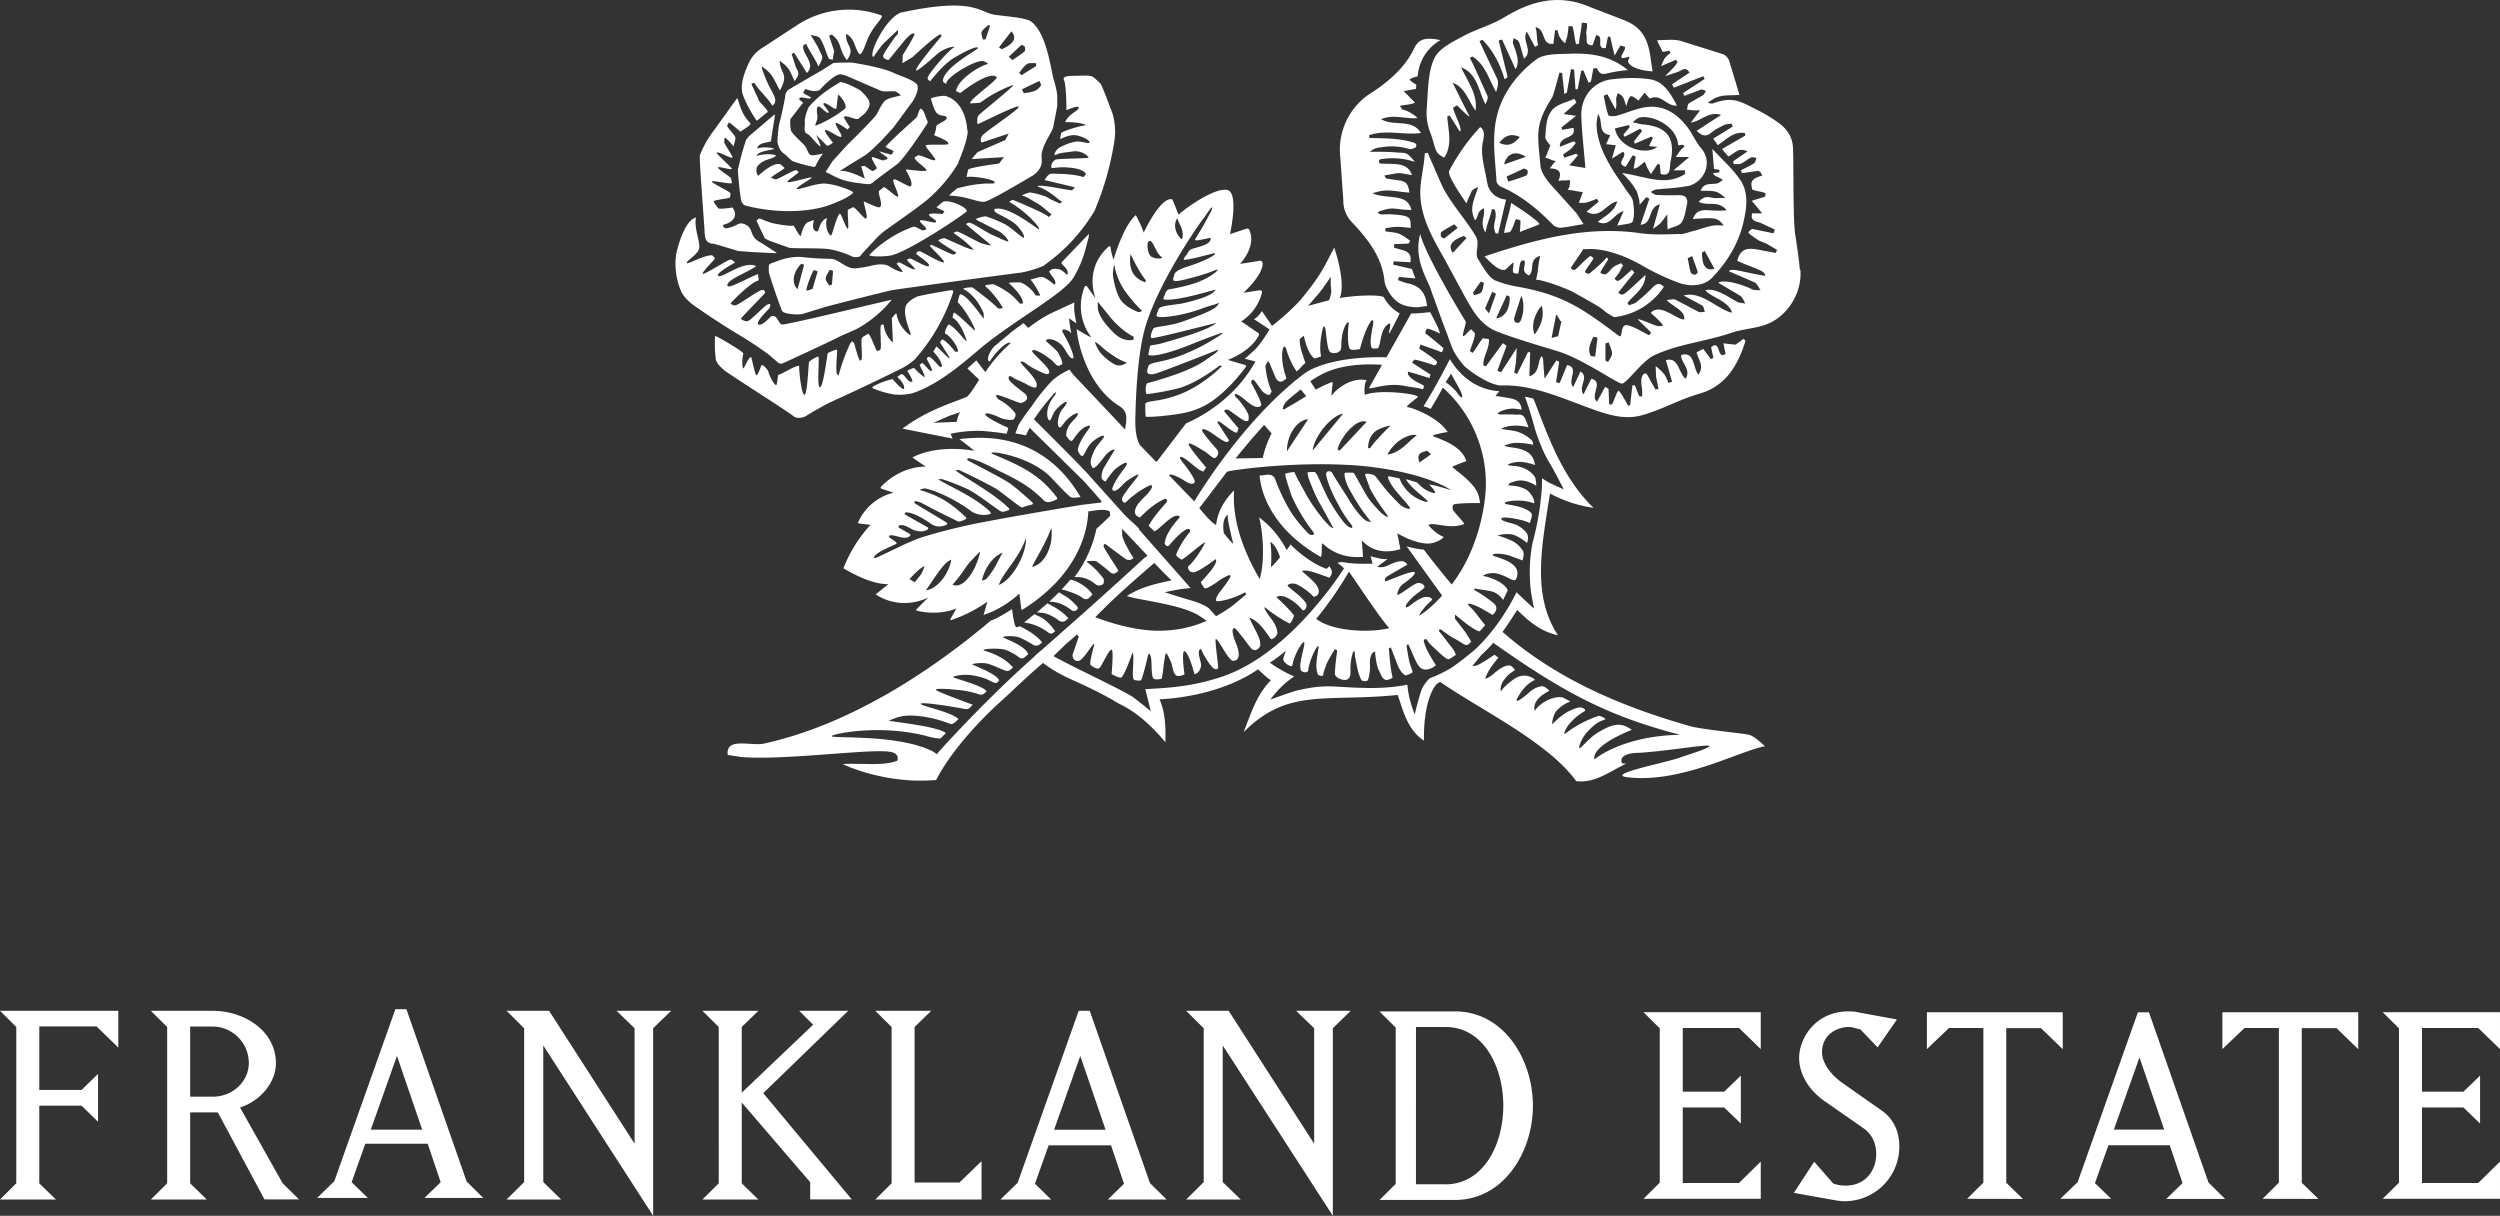 <svg xmlns="http://www.w3.org/2000/svg" xmlns:xlink="http://www.w3.org/1999/xlink" viewBox="0 0 219.55 106.77" xmlns:v="https://vecta.io/nano"><rect x="0" y="0" width="219.55" height="106.77" fill="#333333" stroke="none"/><g fill="#fff"><path d="M0 105.34l1.43-1.42V90.19L0 88.77h10.39V92l-1.91-1.86H3.45v5.58h3.71l1.45-1.41v4.2L7.16 97.1H3.45v6.82l1.46 1.42zm23.23 0l-4.1-7.65H16.7v6.23l1.46 1.42h-4.91l1.43-1.42V90.19l-1.43-1.42h5.43c2.73 0 5.55 1.72 5.55 4.61 0 1.66-1.35 3.31-3.15 3.88l3.74 6.65 1.44 1.42h-3.04zm-4.54-9.03c1.74 0 3.16-1.33 3.16-2.95a3.2 3.2 0 0 0-3.16-3.21H16.7v6.16h1.99zm18.59 8.89l1.42-1.38-1.14-3.38h-5.48l-1.2 3.38 1.42 1.38h-4.45l1.51-1.47 5.36-15.1h.97l5.29 15.13 1.46 1.44h-5.16zm-.2-5.99l-2.22-6.48-2.3 6.48h4.52zm10.63-7.4v12l1.57 1.53h-4.79l1.54-1.53V90.3l-1.54-1.53h3.73l7.51 11.67V90.3l-1.58-1.53h4.79l-1.58 1.53v16.47zm23.44 13.53v-1.52l-6.01-7v7.1l1.46 1.42h-4.91l1.43-1.42V90.19l-1.43-1.42h4.91l-1.46 1.42v5.77l6.27-5.97-1.22-1.22h4.3L67.03 96l7.77 9.33h-3.65zm5.72 0l1.43-1.42V90.19l-1.43-1.42h4.91l-1.46 1.42v13.66h3.94l1.94-1.88v3.37zm20.42 0l1.42-1.38-1.14-3.38h-5.48l-1.2 3.38 1.42 1.38h-4.45l1.51-1.47 5.36-15.1h.97l5.29 15.13 1.46 1.44h-5.16zm-.2-6.13l-2.22-6.48-2.3 6.48h4.52zm10.29-7.4v12l1.58 1.53h-4.79l1.54-1.53V90.3l-1.54-1.53h3.73l7.51 11.67V90.3l-1.58-1.53h4.79l-1.57 1.53v16.47zm13.76 13.58l1.43-1.42V90.24l-1.43-1.42h6.64c4.28 0 6.84 4.21 6.84 8.28s-2.56 8.28-6.84 8.28h-6.64zm5.79-1.38c3.34 0 5.09-3.47 5.09-6.91s-1.75-6.91-5.08-6.91h-2.59V104h2.59z"/><use xlink:href="#B"/><path d="M162.08 105.5c-.46 0-.99-.11-1.01-.11l-3.53-.63 1.78-2.74 1.67 1.91a3 3 0 0 0 1.09.19c1.84 0 2.69-1.44 2.69-2.77 0-.69-.2-1.65-1.15-2.29l-3.43-2.39c-1.39-.99-2.19-2.37-2.19-3.78 0-1.64 1.38-4.07 4.34-4.07.44 0 .59.03.81.08l3.44.63-1.7 2.45-1.52-1.59c-.11-.01-.22-.04-.36-.08-.19-.05-.41-.12-.68-.12-.9 0-2.32.6-2.32 2.22 0 .88.71 1.94 1.8 2.7l3.4 2.39c.59.39 1.59 1.33 1.59 3.18a4.8 4.8 0 0 1-4.73 4.81z"/><use xlink:href="#C"/><path d="M190.25 105.28l1.42-1.38-1.12-3.32h-5.39l-1.18 3.32 1.42 1.38h-4.46l1.52-1.47 5.29-14.91h.97l5.23 14.95 1.46 1.44h-5.16zm-.19-6.08l-2.17-6.34-2.25 6.34h4.42z"/><use xlink:href="#C" x="25.95"/><use xlink:href="#B" x="64.92"/><path d="M127.13 56.55zm-4.55-1.06l-.08-.05c-.11-.08.08.05.08.05zm1.13-34.12l.14-.22c-.2-.14-.71-.55-1.13-.67-.4-.11-.84-.1-1.07-.18l.03-.26c1.05-.17 1.15-.14 2.22-.02-.07-.76.17-1.06-1.35-1.17-.8-.06-.5-.02-1.3-.02-.07-.03-.21-.06-.24-.22 1.47-.53 1.26-.2 2.94-.17-.36-1.53-2.03-.89-3.42-1.46 1.36-.47 1.74-.16 3.24-.07-.09-.81-.36-.94-.73-1.04l-1.23-.18c-.14-.01-.23-.28-.23-.28 1.39-.23.97-.29 2.42-.03-.38-1.11-1.39-.96-2.71-1.01-.04 0-.07-.01-.1-.03h-.01a.2.2 0 0 1 .09-.36 6.2 6.2 0 0 1 2.99.24c-.75-.91-.75-.77-1.6-.83-.88-.07-1.49-.06-2.37-.06.46-.32.53-.34 1.04-.4a5.3 5.3 0 0 1 2.47.17c.14.01.29-.05.44-.11.1-.04.16-.15.14-.25h0c-.01-.08-.07-.15-.14-.18-1.2-.43-2.67-.41-3.97-.44l-.04-.24c1.48-.53 3 .01 4.56-.2-.8-1.3-2.34-.54-3.5-1.21 1.07-.47 2.23.01 3.18-.1-.17-.26-1.02-.74-1.3-.74-.03 0-.21-.32-.22-.32.2-.11.91-.08 1.31-.3L123.27 8l1.08-.19.03-.37s-.63-.39-.58-.46.46-.24.7-.27a4 4 0 0 1 2-3.19c-1.33-.26-1.91-.11-2.32.75-.79 1.65-2.14 2.8-3.6 3.79a5.9 5.9 0 0 0-2.87 5.81l.26 3.72a2.7 2.7 0 0 0 .78 1.95c1.38 1.47 2.62 3.02 2.84 5.16.03.29.17.57.31.83.09.17.6 1.07 1.5 1.31 1.13.31 1.64 0 1.92.05-.11-1.25-.69-1.81-1.74-2.02-.28-.05-.54-.18-.81-.27l.08-.28 1.45.13-.31-.83-1.64-.38.04-.29 1.47.08c.14-.82-.35-.97-.77-1.09l-.66-.19c-.01-.07 0-.21.01-.31l1.23-.05zm21.42-15.12l-.13-.82c-.21-1.8-.65-2.96-2.34-3.65L139.72.65c-2.69-1.19-5.13-.64-7.56.84-1.16.71-2.51 1.06-3.71 1.71-.9.49-2 1.01-2.44 1.84-.64 1.2-.59 3.06-.73 4.72a4.9 4.9 0 0 0 .31 1.84c.56 1.47.3 1.77 1.23 2.24.8-1.12.32-2.59.28-3.61l.21-.09.89 1.41c.32-.15-.61-1.77-.58-2.09l.31-.2c0-.1.95.98 1.12.97l-1.48-2.96c1.12.4 1.4 1.63 2.01 2.44.22-1.43-.74-2.62-1.26-3.8 1.45.58 1.51 2.06 2.13 3.24.11-.24.26-.53.18-.73l-1.22-2.69-.33-.65.22-.12c1.14.69 1.44 1.99 2.09 3.12.13-.4.24-.81.11-1.13l-1.2-2.53-.37-.81.25-.12c.95.95 1.56 2.14 1.95 3.46.1-.03.17-.08.27-.2l-.79-3.19.3-.09 1.18 2.6c.47-.64-.03-1.69-.21-2.23-.05-.14.02-.32.04-.49.15.09.37.15.44.28.16.29.35 1.17.48 1.52.86-.71-.24-1.53.24-2.38l.72 1.34c.19-.08.12-.07.29-.15-.17-.51-.07-1.04-.25-1.58.97.19.47 1.61 1.58 1.46l.14-1.18.21-.01c.07.21.11.45.22.64.12.2.3.35.45.52l.19-.6c.06-.25.09-.65.12-.91h.34c.16.48.17 1.11.33 1.59l.25-.07c.03-.58.22-1.24.24-1.82.09-.02.35.04.44.02.1.35-.1.69-.03 1.05.07.38-.18.92.54.9l.31-.88c.8.05-.11 1.24.84 1.13l.2-1h.2l.16.73.22.93.53-.9c.11.08.37.1.39.15.07.21-.37.73-.32.89s.37.03.62-.03c.04-.01.01-.02.09.04-.01.13-.19.3-.11.44.34.56 1.3.73 2.11.8zm-15.15 4.92a17.7 17.7 0 0 0-2.73 3.87c-.08.46.97 1.98 1.54 2.83.14-.51.25-.52.4-.99.09-.18.24-.31.63-.45-.52 1.45-.74 2-.28 2.92.39-.41.07-.7.78-1.07.1.9-.4 1.25.13 2.13.24-1.06.35-1.11.57-2.05l.24.04c.32.81-.32 1.3.1 2.1h.21l.69-2.97c-.93-.09-1.53-.73-1.66-1.51-.2-1.22-.58-2.32-.4-3.44.14-.61.22-1.16-.21-1.42zm2.73 6.66c-.12.79-.5 1.82-.62 2.64.13-.04.33-.06.46-.08.22-.03.5-1.02.56-1.11.04-.07.35.05.4.07.06.02-.05 1.14-.03 1.04.02-.08 1.69-.62 1.7-.71.01-.19-1.3-1.08-1.51-1.23l-.94-.62zm20.13-2c-.65-.99-1.57-1.78-2.46-2.75l.14 1.76.47.07.01.23-.58.07c.16.21.21.25.39.32s.33.18.5.27c-.17.11-.33.27-.52.31-.5.11-1.14-.12-1.44.64.47.02.92-.02 1.34.09.31.08.57.35.85.53l-.89.03c-.29-.01-.59-.13-.86-.08-.23.05-.44.23-.58.36-.07.06.22.15.31.17.87.15 1.4-.16 2.12.6-.56.1-1.11.04-1.66.01-.75-.04-1.07.16-1.32.77 2.08-.13 2.15-.12 2.72.57-.37 0-.64-.03-.9.01-.68.1-1.15.33-1.82.49-.27.06-.73.25-.99.25-1.21.02-2.43.1-3.62-.07-4.68-.67-9.07.5-13.69 2.04.53.49 1.17 1.27 1.82 1.18l.71-.66c.08.24-.1.67.01.89.03.07.25.12.43.09.16-.55.06-1.27.55-1.13.16.48-.39.91.39 1.3.57-.46-.11-1.4 1-1.72-.22.77-.15 1.28-.38 2.1.52-.05 3 .88 3.43 1.17.52.31 2.2 1.19 2.56 1.55.19.19.85.56.88.56a6 6 0 0 0 4.36-2.66c-.35-.37-.64-.31-.99.06a14.4 14.4 0 0 1-1.43 1.29c-.17.14-.42.18-.63.27l-.15-.19c.55-.75 1.54-1.23 1.59-2.48l-1.22 1.12c-.8.72-.8.71-1.18.44l1.42-1.77-.22-.24c-.28.22-.82.76-1.12.94-.19.11-.34-.08-.39-.14.09-.19.24-.3.35-.48.13-.2.23-.48.39-.67l-.17-.23c-.18.08-.37.16-.54.25-.3.15-.52.57-.81.72-.05.05-.49-.03-.46-.17-.04-.06.72-1.13.68-1.19-.16-.05-.07-.2-.22-.02-.41.49-1.45 1.33-1.45 1.33-.11.04-.22-.03-.37-.12-.12-.07.84-1.2.72-1.26-.13-.08-.17-.18-.27-.15-.33.14-1.26 1.25-1.41 1.21-.15 0-.22-.1-.29-.17 0-.07 1.09-1.59 1.09-1.67.17.03.32 0 .59 0 1.21-.02 2.86.47 4.54 1.42a20.4 20.4 0 0 0 3.27 1.55c1 .35 2.2.3 2.93-.46 1.25-1.31 2.25-2.87 2.7-4.71.32-1.31.54-2.69-.23-3.86zm-3.99 8.29c-.13 0-.34-.09-.37-.18-.12-.41-.18-.85-.27-1.27l.39-.18c.17.47.35.93.5 1.41.01.05-.17.23-.25.23zm.61-1.93l.25-.15.85 1.56c-.75.23-1.09-.27-1.09-1.41z"/><path d="M148.18 16.36c1.51-.33 2.29-2.12 1.2-3.36-.45-.52-.72-1.2-1.14-1.76-1.01-1.36-2.3-2.15-4.03-1.77-.77.17-1.5.49-2.26.7-.23.06-.68.04-.71-.06-.19-.55-.28-1.13-.4-1.7l.32-.14.71 1.32c.13-.29.06-.58.06-.87 0-.19.09-.37.15-.56.15.12.34.2.44.36.12.19.17.44.3.8.32-1.06.32-1.06 1.07-.49l.54-.69.45.52c.97-.49 1.51.72 2.39.61-.56-1.05-1.15-2.13-2.39-2.31-1.1-.16-2.26-.13-3.37.01-1.6.2-2.69 1.56-2.64 3.21.05 1.49.23 2.98.36 4.57l-1.41-.23.76-.89-.16-.13-1.04.35-.11-.28.67-.48c.17-.15.3-.36.45-.54l-.19-.14-1.21.48c-.07-1.02 1.47-.62 1.19-1.66l-.99.17-.06-.21 1.28-1.02-1.09-.16L138.44 9l-.18-.32c-.78.36-1.57.46-2.02 1.07-.46.63-.46 1.4-.53 2.28-.02.22.34.6.44.75-.18.39-.28.76-.44 1.09.43.03.46.23.94.27-.38.32-.26.38-.57.64.9.04 1.09.36.78 1.12.47-.12.6 0 .97-.1l.07.24c-.13.16.09.23-.24.64.68.04.81.15 1.35.18l-.14.39-.22.56c.21 0 .44.03.64-.02.33-.08.64-.22.96-.33l.15.25-1.07.88c1.23.7 1.68-.7 2.7-.91-.28.98-1.12 1.29-1.7 1.8 1.04.52 1.33-.68 2.26-.94l-.57 1.28c.56-.14 1.28-.13 1.36-.37.19-.53.11-1.18.03-1.76-.05-.32-.33-.61-.53-.9l-1.13-1.67c-.78-1.27-1.47-2.57-1.54-4.12-.01-.33.08-.66.12-.99.51.64-.08 1.68 1.08 1.86l-.36.79.85.1-.34 1.17.98-.61c.46.46-.74 1 .22 1.33l.63-1.02.26.14-.19 1.04c.29-.03.44-.17.59-.29l.39-.32.22.52c.09.18.2.35.32.57l.6-.9.19.07.07.82c.97.26.76-.58.86-1.04.47-2.12-.29-3.13-2.39-3.31-.26-.02-.52-.11-.95-.2.3-.21.44-.36.59-.4 1.2-.29 3.34.8 3.42 2.39.04.11.47-.07.49.03 0 .01.07.18.06.18-.19 0-.59.61-.75.86h1.18l-1.39 1.17h1.02l.01.31c-1.75 1.16-3.59.17-5.55-.07a5.9 5.9 0 0 1 1.24 1.51c.04 0 .12.26.17.45.07.3.14.38.14.83l.59-.68.27.14-.78 2.29c1.12-.09.59-1.51 1.7-1.8l-.6 2.16c.32-.24.51-.34.65-.5.22-.24.4-.52.6-.78l.01.96.02.36c.39-.2 1.02-.28 1.22-.6.28-.42.35-1.01.47-1.53.14-.63-.14-.89-.76-.87a24.1 24.1 0 0 1-1.9-.02c-.17-.01-.34-.16-.51-.25.24-.19.41-.22.59-.24.86-.09 1.74-.11 2.58-.29zm-4.15-5.07l.18.21-.71.91.06.21 1.47-.63.12.16-.34.68.74.07c-1.01.79-3.4.1-3.73-1.62l1.22-.3.08.18-.55.66.11.19.68-.35.68-.36zm-6.24-6.57c-.99.04-2.19-.02-2.9.52-1.92 1.46-3.34 3.46-3.61 5.97-.18 1.64.05 3.03.14 4.7.01.18.24.43.42.5 1.75.76 3.2 1.95 4.53 3.32.16.16.46.29.68.27.65-.06 1.28-.2 2.02-.32l-.63-.96-2.31-2.57c-.38-.46-.8-1.04-.85-1.6-.24-2.78-.53-3.54 1.03-5.99.13-.21.56-1.97.66-2.2l.23.07c.03.71.14 1.09.17 1.8.08.02.16-.1.23-.08l.36-2.07.28.03.12 1.73h.19l.31-1.62.19-.04.47 1.11c.04-.1.18-.04.21-.19l.19-1.06c.02-.05.16-.04.32-.05.29.63.52.54 1.06.42s1.08-.21 1.66-.25c-1.55-1.29-3.28-1.51-5.14-1.44zm-6.13 7.82c.54-.66 1.04-.84 1.81-.51-.54.64-1.03.88-1.81.51zm2.34 1.23l-1.91.67c.23-.96 1-1.26 1.91-.67zm.05 1.64c-.52.21-1.05.37-1.58.54l-.17-.44 1.51-.7c.08-.03.31.1.35.2s-.03.36-.11.39z"/><path d="M158.06 23.66c-.09-1.07-.27-2.14-.42-3.2-.19-1.34-.11-6.7-.19-7.62-.08-.88-.54-1.52-1.2-2.01a13 13 0 0 0-1.9-1.16c-1.42-.7-2.11-1.24-3.8-.63 0 .01-.16.06-.22.05l-.36-.04c1.05-.86 1.61-.61 2.79-.72l-.9-2.98c-.08-.24-.31-.51-.54-.59l-3.76-1.18c-.63-.15-1.28-.05-2.03-.05.18.47.38.77.48 1.03l.59-.11.1.19c-.16.15-.35.28-.48.45-.12.17-.19.38-.35.72l1.31-.56.15.19c-.1.15-.19.31-.31.44l-.78.8 1.09-.36c.35-.12.71-.54 1.04.06l-1.53 1.02.16.3 2.58-1.01.12.24-1.9 1.25.13.24 1.44-.55c.13-.04.3.07.45.12-.09.13-.15.3-.28.38l-1.22.7c-.12.09-.12.36-.17.55l.52.07c.16.01.33 0 .63 0l-.81 1.07c.94-.12 1.5-1.01 2.66-.67l-2.15 1.4c.47.44.82.55 1.27.17.34-.29.76-.49 1.16-.69.19-.09.42-.08.64-.11l.09.26-1.7 1.05.4.58c.79-.55 1.43-1.24 2.38-1.06l.04.21-2.06 1.19.56.65c.52-.21.87-.87 1.68-.44l-1.25.86.04.25c.22-.01.46.04.64-.04.31-.14.57-.39.88-.54.13-.06.32.02.49.04-.07.16-.09.38-.21.46-.37.24-.77.42-1.16.62l.09.26 1.43-.21c.32.13.33.43.32.44-1.29.28-.85.94-.86 1.19.25.15.92.2 1.13.32.14.08-.02.34-.03.33l-1.13.35.91 1.1h-.88c-.18.72.38.69.76.85l1.24.58-.13.33-.51-.11-1.3-.27c-.12-.01-.33.17-.38.3-.03.09.73.59.85.67.22.14.49.19.72.31l.94.55-.11.27-1.25-.23c-1.14-.24-1.81-.26-2.14.92 1.47.68 2.5.85 2.45 1.32-1.96-.31-2.94-.73-3.18-.4l2.29.99c.22.15.33.45.5.68-.26-.03-.55.02-.76-.09-.56-.28-2.3-.93-2.97-.58l1.96 1.17c.2.15.29.44.43.67-.25-.05-.53-.05-.75-.17-.68-.36-1.9-1.26-2.77-1 .49.61 2.06.94 2.35 1.97-1.3-.29-2.71-1.95-4.25-1.51l1.62.87c.14.09.17.37.24.57-.19 0-.41.06-.56-.01l-1.97-1.04c-.26-.11-.33-.03-.83 0 .5.57 1.64.9 1.55 1.71-.63.07-2.12-1.51-2.94-.57a9.8 9.8 0 0 1 1.08 1.07c0 .05-.22.11-.43.09-.35-.04-1.37-.57-1.79-.61.28.35.91.86 1.16 1.19l-.15.22c-.27-.1-1.03-.55-1.29-.66-.94-.39-1.02-.34-1.19.68 0 .03-.08.05-.13.08-3.29-2.46-4.89-3.63-8.99-4.37a9.2 9.2 0 0 1-1.95-.55c-.44-.22-.78-.69-1.5-1.89-.3-.49.17-1.3-.15-1.9-.72-1.34-2.31-3.03-3.05-4.63l-1.21-2.79-.26.05c-.04 1.19-.42 2.39-.39 3.57.06 2.19 1.16 4 2.19 5.83l1.72 3.18c.72 1.27 1.37 2.51 2.87 3.09 1.77.68 3.56 1.18 5.36 1.74 2.13.66 5.16 2.81 5.56 2.82s1.78-1.99 2.82-2.48c2.21-1.03 4.48-1.19 6.79-1.98.94-.32 1.96-.37 2.91-.68 1.96-.64 3.33-2.78 3.16-4.85zm-31.21-2.73c-.04.03-.27-.08-.3-.16-.04-.12-.03-.35.05-.41.36-.25.74-.45 1.12-.66l.3.31-1.17.92zm.74 1.28c-.46-.63-.1-1.12.98-1.49l.22.19-1.21 1.3zm2.51 3.44c-.11.16-.41.19-.63.28l-.12-.22.69-.98.28.11c-.07.28-.07.6-.22.82zm.66 1.87l-.34-.44.63-1.46c.11.07.33.17.32.2l-.61 1.71zm.63.43l.93-2.02.25.11c.08 1-.4 1.86-1.18 1.91zm2.02.37c-.09.04-.27.05-.33-.02-.08-.08-.14-.26-.11-.36l.63-1.95c.37.63.12 2.18-.19 2.33zm1.38 1.05c-.36-.64-.05-1.83.61-2.52.24.97-.06 1.7-.61 2.52zm2.04.18c-.14-.03-.43.14-.57.11l.4-2.02c.15.03.31.57.46.6l-.29 1.31zm3.26 1.77l-.38-.05c-.33-.61-.03-1.14.21-1.68l.37.05c0 .13-.03.22-.2 1.68zm1.12.47l-.22-.14v-1.49l.29-.09c.1.33.28.66.29.99 0 .24-.23.48-.35.73zm-71.53-2.7l-.25.03c-.4.92-.3 1.44.38 1.52l-.12-1.55zm-1.04-.03h-.38l-.24 1.11c-.01.09.13.23.23.28.07.03.28-.05.28-.09l.1-1.3zm2.22-.21l.16-.15c.16.13.4.23.45.4.07.22-.01.49-.03.74l-.14.01-.44-1zm9.6 2.57a16.6 16.6 0 0 0 3.23-5.7c.04-.21.01-.25-.2-.23a48.6 48.6 0 0 0-2.84.52c-.35.1-.98.52-1.1.86-.31.87.51 2.44.42 2.52-.13.11-1.06-.77-1.23-1.78-.04-.23-.23.15-.41.31-.03.03.11 2.13.07 2.13s-.68-.57-.78-1.45c-.01-.12-.09-.13-.18-.08-.13.07-.08.04-.1.16-.05.26.05 1.82.01 1.92-.05.16-.17.21-.31.22-.12 0-.64-1.6-.81-1.5l-.41.24c-.06.04-.12.1-.14.17-.09.25.09 1.62-.03 1.86-.02.04-.1.09-.12.08-.12-.07-.43-1.2-.51-1.5-.02-.07-.1-.13-.15-.2-.07.06-.15.11-.2.18a17 17 0 0 0-1.02 2.8c-.02.06-.16-.1-.17-.17-.09-.46.04-1.67.04-1.95 0-.05-.06-.13-.07-.13a4.8 4.8 0 0 0-.74.3c-.07.04-.37 2.89-.69 3.01s-.02-2.69-.16-2.7a2.4 2.4 0 0 0-.81.47c-.06.34-.15 2.86-.4 2.89s-.48-1.99-.47-2.53c0 0-.01-.01-.02-.01h-.05c-.45.06-1.62.83-1.75.78-.02.03-.04.06-.04.09-.02.21-.09.78-.14.81-.17.09-.69-.95-.69-1.16 0-.08-.31-.44-.43-.53-.11-.09-.2-.08-.24.06-.04.16-.26.73-.38.78s-.43-1.57-.47-1.59c-.2-.1-.62.98-.68.98-.09.01-.17-.64-.01-1.31.03-.15-2.48-1.63-2.49-1.53a12.5 12.5 0 0 0 .08 2.1c.14.39.44.64.73.9.29.27 5.67 3.68 6.06 4.02.34.3.93.13 1.14-.01.38-.26 1.93-1.12 2.13-1.2a194.4 194.4 0 0 0 6.34-3.01 6.6 6.6 0 0 0 1.18-.85z"/><path d="M84.16 14.25c.16-.34 1-2.43.78-2.89-.01-.02-.07-2.38-1.9-2.93-.24-.07-1.34.14-1.29.26.11.28.28 1.03.54 1.26.36.32.82.12.85.41.03.25-.91.54-.92.74-.03.36-.11.62-.19.75-.04.06 1.45.52 1.22.81-.09.11-1.84-.02-1.95.11-.09.11.93 1.16.83 1.28-.15.18-1.42-.57-1.57-.38-.12.14-.12.02-.22.15-.17.2 1.13 1.01 1.02 1.15-.13.15-1.78-.12-1.81-.08-.04.05.75 1.2.42 1.47-.14.11-1.34-.72-1.49-.6-.19.15.55 1.38.37 1.51-.11.09-1.14-.91-1.24-.83l-.4.32c-.18.15.39 1.2.06 1.43-.18.12-1.34-.51-1.4-.48-.09.05.42 1.37.18 1.49-.14.07-.99-1.08-1.14-1l-.43.21c-.1.05.09 1.62-.01 1.67-.16.08-.59-1.37-.72-1.31-.25.11-.68 1.9-.76 1.92-.07.02-.61-.47-.37-1.55-.71.3-.64 1.14-.85 1.18-.19.04-.51-.2-.3-.92.05-.17-.34.08-.51.11-.23.05-.51.64-.61 1.14-.07.34-.61-.86-.67-.84-.3.09-1.64-.15-1.97-.25a12.6 12.6 0 0 1-.9-.34c-.18-.08-.26.07-.37.13-.04.02.66 1.42.7 1.53.07.2 1.66.68 2.11.86.31.12 2.93 0 3.74.17.62.13 1.35.37 1.83.61.2.1.68.1.78-.1.06-.12 1.11-1.21 1.21-1.33a8 8 0 0 1 .67-.65c.4-.34 2.65-1.85 3.87-2.83a13.1 13.1 0 0 0 2.84-3.34zM67.37 31.02l.98.84c.09.07.25.1.35.06.18-.06 4.55-2.1 4.78-2.23.29-.17 1.63-.73 1.81-.83a10.5 10.5 0 0 0 3.02-2.53c-.14-.01-9.34 2.25-9.66 2.17-.16-.04-.33-.46-.51-.64s-.4-.12-.51 0c-.24.27-.85.83-1.05.61s.81-1.2.98-1.39c.03-.03.24-.51-.11-.36s-1.52 1.43-1.79 1.48-.56-.16-.6-.2 2.13-2.23 2.13-2.28c-.02-.23-.14-.3-.36-.23-.33.11-1.82 1.16-2.14 1.29s-.49-.11-.53-.13 1.75-1.85 2.45-2.02c.05-.01-.06-.51-.02-.56-.05-.03-1.3.59-1.86.84s-.87.35-.85.1c.04-.48 1.83-1.12 2.53-1.64-1.11-.52-2.9 1.04-3.31.87s1.45-1.18 1.45-1.18-.27-.32-.47-.25c-.33.11-2.29 1.36-2.37 1.23s1.04-1.25 1.08-1.32c-.03-.07-.17-.3-.3-.3-.68 0-2.07.79-2.17.69-.13-.14.83-.66 1.05-1.19s-.47-1.89-.24-2.82c-1.07.24-1.73 2.98-1.77 3.38a6.2 6.2 0 0 0 .44 3.07c.24.51.65.9 1.09 1.24a69.8 69.8 0 0 0 3.83 2.51 34.4 34.4 0 0 1 2.63 1.72zm-1.85-18.74a25.4 25.4 0 0 0-.72 2.64 30.9 30.9 0 0 0 .28 2.67c.07.2.17.4.39.46 1.74.47 4.58.79 7.07.06a14.5 14.5 0 0 0 1.66-.68c.1-.07.76-.41.72-.54s-1.56-.75-2.57-.77c-.69-.01-2.22.56-2.37.48-.19-.1 1.35-.93 1.31-1.01-.04-.09-1.9.49-2.12.4-.19-.08 1.13-.85.95-.91-.17-.06-.01-.07-.17-.12-.25-.08-1.67.85-1.86.79l-.37-.13c-.12-.04 1.26-.83 1.18-.88-.27-.17-.28-.51-.98-.24-.53.2-1.33.94-1.35.95-.05-.08-.29-.58 0-.91.54-.61 1.19-.51 1.56-.85.14-.13-.95-.24-1.66 0-.03-.41 1.56-.56 1.52-.61-.08-.09-.95-.24-1.49-.03.07-.61 1.2-.5 1.22-.68.06-.7.33-1.98.33-2.32 0-.06-1.85 1.58-2.19 1.83a4 4 0 0 0-.33.39z"/><path d="M62.58 21.38c.17.03 1.93.57 2.24.66a56 56 0 0 0 3.36.19l.01-.04-1.38-.89c-1.13-.56-.51-1.31-1.5-1.64-.48-.16-.54.19-1.44.38-.34.07-.43-.29-.35-.3.3-.06 1.52-.47.81-1.52-.07.02-1.17.18-1.25.07-.07-.1-.49-.57-.37-.64.16-.1 1.39-.25 1.39-.3 0-.07.03.04.05-.37.01-.13-1.65-.89-1.64-1.04.01-.13 1.75.28 1.76.13s-.06-.22-.05-.37c.01-.13-1.18-.84-1.17-.98.01-.16 1.21.26 1.22.1 0-.09-1.33-1.29-1.32-1.38.01-.26 1.36.6 1.38.37.01-.11-.74-1.22-.73-1.32l.03-.37c.01-.21.82.77.81.74-.02-.12.17-.54.14-.78 0-.17-.73-.9-.71-1.01-.06-.01.09-.21.13-.3.05-.11 1.01.85 1.07.78.13-.15.92-.54.83-.72 0 0-.41-.42-.68-.95-.25-.5-.44-1.28-.47-1.26-.06.04-1.76 2.44-1.99 2.75a9 9 0 0 0-1.3 2.27c-.06.41.37 5.75.41 6.56.03.77.1 1.11.71 1.21zm20.26-3.67c-.01 0-.64.5-.59.52l.69.32-.15.24c-.26 0-.98-.12-1.19.04-.17.13.79.53.59.68-.18.13-1.2-.28-1.4-.14-.13.09.68.67.54.77-.05.04-.15.07-.27.09-.13.02-.65-.38-.86-.32a10.4 10.4 0 0 0-3.86 2.48c-.03.14 1.15.18 1.87.05 1.51-.28 6.51-3.64 6.68-3.88s-1.34-1.05-2.05-.85zM70.53 9.07c.04-.12-.38-.26-.34-.41.1-.3 1.02.19 1.02-.1 0-.03-.7-.37-.68-.41s.2-.34.2-.34.98.43 1.35 0c.17-.24 1.2-1.23 1.64-1.28.19-.02.51.1.64.14l2.97 1.29c.44.15.9 0 1.29.07.17.03.47.34.5.34 0 .02-.92.2-1.26.38s-.63.84-.85 1.25-2.53 2.65-2.67 2.8l-1.24 1.37-.5.78c-.09.13-.09.17.05.22.31.12.5.3 1.23.58s2.18.41 2.21.41c.21.02.4.03.58-.15.22-.21 2.03-1.52 2.14-1.61.71-.6 2.49-3.34 2.5-3.36.07-.1.12-.21.17-.3-.02-.07-.03-.12-.05-.15-.14-.25-.25-.87-.52-1.03-.19-.11-.27.56-.41.74-.08.11-1.76 1.55-2.71 2.55-.11.12.74.36.68.46-.12.21-.19.32-.21.28-.01-.03-.98-.25-1.04-.32-.01.1.71.54.72.59.05.17-.24.15-.32.22-.08.08-.95-.34-1.04-.27-.13.11.49.92.41.99-.11.1-.23.17-.36.22-.05.02-.68-.45-.68-.45l-.32.04.32 1.08c-.02-.02-1.61-.83-2.22-.66l.9-.57 1.34-.82a8.7 8.7 0 0 0 .71-.59l.75-.73 1.03-1.12 1.56-2.12c.21-.25.67-1.04.56-1.56-.09-.45-1.99-1.02-2.07-1.11-1.2-.55-3.59-.89-3.64-.91a4.8 4.8 0 0 0-.54 0c-.48-.01-1.12.02-1.16.04l-.94.6-2.84 1.65c-.25.13-.41.34-.43.65-.01.12-.31 1.68-.5 2.33-.11.37-.2 1.59-.18 1.71.08.41.23.79.59 1.03.14.09.57.54.69.61.22.14 1.98.61 2.01.53.01.01.4-.8.71-1.16-.44.09-.97.19-1.05.13-.24-.05-.29-.42-.51-.77-.12-.19-1.2-1.12-1.26-1.41s-.08-.71-.05-.98l1.1-1.42z"/><path d="M76.31 8.85c0-.12-.55-.77-.79-.93s-1.62-.85-1.78-.68c-.05.06-1.62.84-2.72 2.17 0 0-.37.77-.34 1.29s-.16.9.25 1.08c.16.02.94 1.06 1.13 1.08.06 0-.38-1.01-.38-1.01l.95.95c.29-.04.5-.27.51-.27.05.01-.79-.95-.69-1.08.15-.2 1.3.75 1.44.54.1-.15-.6-1.03-.5-1.17s1.03.56 1.03.56l.21-.22s-.56-.83-.52-.88c.21-.25 1.12.36 1.33.11.17-.2.5-.32.77-.79s.1-.7.1-.74zm-2.11.69c-.77.68-2.27 1.44-2.62 1.49l.2-.59c.04-.4-.16-.95.07-1.08.17-.1.73.64.9.54.15-.09-.53-.72-.44-.81.2-.2.98.6 1.13.45.04-.04.09-.92.18-1.22.23.13.83.96.59 1.22zm-7.73 1.05c.08-.01.87-.74.95-.74.04-.19-.74-.89-.79-1.04-.15-.47-.24-.48-.41-.95-.06-.15-.21-.34-.22-.52l.24-.08c.39.68 1.19 1.34 1.58 2.02.61-.41.04-1.02-.42-2.02-.24-.54-.57-1.38-.49-1.42.97.66 1 1.05 1.58 2.1.84-1.51.01-1.46-.02-2.6.88.62.84.81 1.31 1.78.56-.74.28-.78.1-1.26l-.36-1.12.22-.11 1.12 1.78c.86-.84-.54-1.75-.3-2.45l.23-.11c.25.54.79 1.33 1.09 1.99.48-.9.36-.8.11-1.36-.26-.58-.48-.87-.8-1.42.44.13.71.08.89.41.37.68.37.91.68 1.63.06.13.21.07.34.17.08-.06.09-.68.17-.74l-.46-1.39.22-.11c.94.66.62 1.38 1.35 2.25.8-1.13-.2-1.26-.06-2.31.78.44.71 1.24 1.15 1.78.33.09.6-1.26 1.03-1.92.45-.77 1.16-1.41.89-1.48a8.3 8.3 0 0 0-7.27.78l-3 1.96c-.66.39-1.08.84-1.35 1.42-.73 1.57-.66 2.18-.57 2.72a10.4 10.4 0 0 0 1.26 2.37zm31.23-.64c-.1-.2-.92-2.51-1.09-2.65-.63-.54-.54-.67-1.38-.66l-.84.02c-.27 0-1.12-.02-.96.33.19.42.23 2.05.22 2.69.41-.18 1.1-.44 1.08-.22-.02.3-.9.54-1.19 1.27.91-.04 2.05.21 1.76.27-1.2.23-2.05.6-2.1.68-.03.04-.09.49-.1.54.06-.01.84-.46 1.45-.33.63.13 1.17.45 1.13.63s-.77-.22-1.4-.04a4.6 4.6 0 0 0-1.33.54c-.13.09-.62.74-.16.55.42-.18.59-.14 1.4-.27s1.44.45 1.4.54-2.72.08-2.89.18c-.4.24-.42.63-.35.71s.53-.08 1.3-.03 1.37.17 1.65.47c.06.06.06.16 0 .22-.07.07-.14.17-.18.16-.82-.29-2.14-.28-2.67-.3-.36-.02-.52.27-.72.56l2.58.62c.19.08-.15.17-.12.26.04.14-2.89-.57-3.09-.33 1.24.48 1.72 1.11 2.17 1.36.03.02-.18.12-.14.16a7.3 7.3 0 0 1-1.23-.59 6.6 6.6 0 0 0-1.47-.39 4.4 4.4 0 0 0-.68.25c0 .03.32.09.68.32l.88.52c.26.18.77.63 1.02.83.03.02-.22.23-.24.24-.25-.32-2.66-1.31-3.13-1.5-.06-.02-.34.16-.32.17 1.61.94 2.76 2.32 2.61 2.41-.08.05-2.71-2.15-3.91-1.78-.12.29.42.46.69.61.28.16.91.47 1.22.78s.83.96.64 1.14c-.37-.2-1.08-.9-1.66-1.21a11.1 11.1 0 0 0-1.59-.66c-.19-.07-.83.14-.95.22.1.07.17.13.25.17l1.76.89c.46.23.91.83.85.9s-1.06-.43-1.34-.54c-.47-.18-1.5-.9-1.98-1.08-.15-.06-.27.02-.39.09-.06.04 2.22 1.82 2.17 1.87-.07.06-.62-.13-.71-.14-.22-.01-2.16-1.14-2.29-1.07s-.35.1-.22.17a10.6 10.6 0 0 1 1.71 1.41c-.07.07-.64-.16-.74-.2l-1.77-.78c-.12-.03-.41.05-.58.17-.1.07 1.42.97 1.52 1.05.13.09-.12.19-.2.21-.1.03-1.73-.79-1.91-.85-.03-.01-.14.03-.16.06-.04.09 1.44 1.39 1.22 1.47s-1.72-.82-2.05-.96c-.25-.1-.41.18-.34.24.32.27 1.26.86 1.08 1.04s-1.54-.71-1.67-.66l-.23.09c-.14.05.84.84.66.86-.29.05-1.28-.65-1.39-.61l-.17.07c-.12.04.6.73.49.76-.24.07-.99-.37-1.02-.39-.61-.47-1.56-.18-1.96-.09s-.52.1-1.08.17c-.89.11-1.53-.83-2.26-.83a25.2 25.2 0 0 1-2.37-.14c-.34-.05-.69-.03-1.03.01-.77.1-1.3.35-1.8.52-.08.03-.21.11-.21.17-.02.25-.03.5.02.74a48 48 0 0 0 1.12 3.25c.16.36 1.53.36 1.78.3l1.85-.57c.44-.15 5.76-1.48 6.02-1.53a963.5 963.5 0 0 1 11.4-1.55 9.7 9.7 0 0 0 1.87-.56 15.6 15.6 0 0 0 4.53-4.85 25.7 25.7 0 0 0 1.72-5.98 5.6 5.6 0 0 0-.14-2.57zM70.04 25.4c-.57-.55-.38-1.52.32-2.23l.26.08-.58 2.15zm1.31-.04c-.01.03-.54.22-.55.12a7.9 7.9 0 0 1 .63-1.71c.14-.1.25.04.38.06l-.45 1.54zm1.7-.37l-.23.09c-.11-.21-.32-.42-.31-.62.03-.27.23-.52.36-.77l.29.1-.1 1.2z"/><path d="M92.49 11.2c.03-.28.38-1.83.36-2.02-.01-.17 0-.66 0-.73 0-.17-.09-.74-.3-1.43-.26-.79-.57-3.99-1.96-5.1-.44-.35-1.84-.44-3.16-.61-1.45-.19-1.79-1.62-8.33-.2-1.43.57-2.89 3.81-2.39 3.89 0 0 .68-1.01.98-1.28l1.15-1.08c.02-.01.03.35 0 .37-.2.14-.68.88-.95 1.29s-.47.69-.18.86c.01.01.32.12.32.12l1.49-1.83c.34-.34.55-.56.78-.51.16.04-1.02 1.89-1.02 1.89l-.03.72.9-.54s2.19-2.07 2.47-1.98c.04.01.07.09.07.13 0 .02-2.43 2.85-2.23 3.02.16.13 1.89-1.51 2.08-1.62.4-.25 1.03-.52 1.32-.43-.38.06-2.3 2.3-2.38 2.67-.06.25.18.28.2.34.05-.03 1.09-1.47 2.17-2.1 1.3-.76 1.91-.96 2.05-.85S83.09 5.75 82.81 7c-.07.3.31.35.31.34-.17-.45 2.67-2.24 3.31-1.95.3.13.33.23.36.24-.37-.04-2.66 1.22-2.83 2.37l.37.17s2.57-2.03 3.19-1.4c.2.21-2.49 2.01-2.31 2.32.06-.02.88-.05.9-.09a11.3 11.3 0 0 1 2.87-1.54c.12.09-2.58 2.22-3.03 2.66-.17.17-.15.79-.07.78.1-.02 3.53-1.76 3.59-1.53s-2.97 2.2-3.21 2.55c-.11.16-.2.36-.06.6l2.39-.79-.31.57-2.43 1.06-.52.61 2.84-.17-.43.56s-2.65.35-2.71.54c-.05.18-.17.65-.14.64.74-.1 2.5.24 2.47.48-.05.26-.73-.17-3.33.53-.22.24-.84.63-.58.64 1.33.01 2.46.6 3 .53s3.89-2.11 4.25-2.3c1.08-.77.71-1.43.78-1.9.13-.92.96-2 .99-2.3zm-5.94-7.74l-.25.01c-.03-.23-.16-.51-.08-.68.11-.24.39-.41.59-.61l.13.1-.39 1.18zm1.18.7l1.09-1.41c.52.59.2 1.11-.85 1.58l-.24-.17zm1.3 3.25l.04-.02c-.01.01-.03.01-.04.02zm-.11-2.13l-.33-.29 1.09-1.03c.04-.03.28.06.31.14.05.12.06.35-.02.42-.33.28-.7.51-1.06.76zm.57 1.13c.22-.26.41-.59.69-.78.2-.13.53-.07.81-.09v.26l-1.27.8-.23-.2zm.42 1.78l-.16-.34c.11-.07.2-.1 1.53-.74l.16.35c-.34.61-.95.64-1.53.73zm3.34 14.83c-.18.19.67.54.49 1.08-.06.19-.36-.58-1.17-.49-.17.02-.13.01-.4.18-.18.12.77.89.45 1.21-.05.05-.82-.79-1.3-.67l-.82.22a6.4 6.4 0 0 1 .86 1.4c-.02 0-.4.05-.45-.05-.29-.57-1.13-1.1-1.34-1.1-.11 0-.89-.01-.98.05.14.16 1.24 1.08 1.24 1.77 0 .05-.08.03-.18.05-.12.02-.14-.14-.72-.67s-1.56-1.02-1.76-1.05c-.21.06-.63.05-.67.16a7.3 7.3 0 0 1 1.58 1.95c-.11 0-.36.09-.45 0-.78-.78-2.11-1.7-2.2-1.81a1.8 1.8 0 0 0-.86.11c.13.11 1.1.47 1.82 2.17-.01.02.01.43 0 .45-.07-.01-1.49-2.17-2.08-2.13-.03 0-.24.65-.18.71.65.63 1.6 2.36 1.48 2.47-.02.04-1.79-1.76-1.86-1.55s-.12.41-.07.44c.72.36 1.2 1.97 1.23 2.05-.28-.1-.74-.95-1.53-1.46-.08-.05-.15.07-.17.11-.03.07-.34.61-.17.69.55.29 1.1 1.25 1.1 1.54 0 .03-.19.04-.22.05-.06.01-.56-.77-1.14-1.09-.06-.03-.12.11-.22.22-.05.06.89 1.36.83 1.44s-1.12-1.11-1.17-1.03l-.26.44c.14.13.65.68.76 1.22.01.07-.05.11-.08.13-.13.09-.63-.71-1.02-.89-.06-.02-.16.02-.23.16-.01.03.52.97.46 1.02-.04.04-.06.02-.11.07s-.71-.76-.76-.72c-.13.1-.23.19-.21.22.11.22.49.92.42 1.04a5.4 5.4 0 0 1-.76-.65c-.15-.18-.18-.19-.39-.09l-.27.11c-.1.05-.08.14-.01.22a2.7 2.7 0 0 1 .38.75c-.19.19-.47-.12-.62-.34-.06-.08-.13-.15-.2-.22-.14-.12-.27.02-.37.08-.15.09-.16.15-.01.26.26.2.61.81.41.91-.14.07-.92-.8-.96-.87a6.5 6.5 0 0 0-1.68.63c-.05.03-.11.12-.1.16a8.3 8.3 0 0 0 1.88.56 5 5 0 0 0 1.62-.1c2.64-.85 5.19-3.33 6.56-4.41 2.99-2.34 6.83-4.42 7.63-5.79.93-1.6 1.06-2.7 1.27-3.36.04-.13.05-.28.07-.45a437.3 437.3 0 0 0-2.42 2.52zm35.14 6.26l-.13-.09.07.21.06-.12zm-17.72 8.38h0zm24.33 6.3c.08 0 .09-.03.07-.08-.02.05-.04.08-.07.08zm-3.51-8.86zm-25.02 18.53l.05.06s-.01-.02-.05-.06z"/><path d="M93.31 29.15c-.07-.15.02-.24.19-.21 0 0 .28.03.58.32-.14-.71-.2-1.31-.2-1.31l.65.45s-.2-.91-.2-1.39c0-.14.01-.29.03-.45l-2.08.96a12.3 12.3 0 0 0-1.98 1.28l-.41-.43-.97.71-1.6 1.34c-.82.91-.52 1.53-.35 1.25.42-.67 1.43-1.76 1.8-1.55-.81.72-1.57 1.55-2.24 2.56l-.79-1.03-.78.71 1.03.98c-.71 1.16-.94 1.38-1.03 1.47-.68.38-3.32 1.03-5.7 2.83l4.4.88-.18-.43s1.44-.33 2.89-.24l.82.08.5.06.7.1c.03-.01.05-.16.06-.18.09-.18.09-.34.09-.34s-2.16-.95-2-1.22c.09-.14.65.03 1.32.35.25.12 1.11.27 1.2.09s.18-.3.09-.52a4.4 4.4 0 0 0-1.47-1.2c-.09-.05-.27-.39-.17-.39.37 0 2 .75 2.15.71.39-.1.65-.31.5-.64-.1-.23-1.14-.85-1.53-1.37-.08-.11-.11-.55.28-.25.18.14.96.45 1.14.56.54.31.93.48.99.22.15-.65-1.4-1.85-1.4-2.12 0-.08.22-.05.39.08.33.25.66.45.95.59.57.28 1.02.54 1.16.28.2-.39-1.7-1.83-1.49-1.96.26-.16.99.32 1.51.7.67.49.59.86 1.11.5.12-.08-.26-.95-.48-1.18-.52-.52-1.04-.86-.92-.94.31-.22 1.21.05 1.66.85s.6.79.73.74c.07-.02-.08-.66-.55-1.57l-.42-.76zm-9.22 7.59l-.08.31-2.03.08 1.4-.62.94-.31s-.16.23-.23.54zm6.76 17.19l-.92.74a4.4 4.4 0 0 1 1.21.33c.43.2.73.4.96.57.13.1.31.09.42-.02l.15-.13c-.35-.43-.76-1.02-1.55-1.35-.07-.03-.23-.11-.27-.14zm2.38-2.15l.78-.88c.81.17 1.72.88 1.92 1.32l-.29.29c-.14.13-.35.15-.51.04l-.27-.19c-.51-.27-.98-.41-1.22-.49s-.41-.09-.41-.09z"/><path d="M93.01 52.01l-.86.83s.5 0 .97.17a4.4 4.4 0 0 1 .95.55c.14.13.36.13.5-.01l.02-.02c.07-.07.08-.18.02-.26-.39-.42-.72-.73-1.01-.89l-.61-.37z"/><path d="M91.99 52.98l-.94.81a4.1 4.1 0 0 1 .77.08 3.7 3.7 0 0 1 1.17.63c.21.15.49.12.67-.06l.17-.16c-.1-.08-.2-.19-.36-.34-.57-.52-1.5-.96-1.5-.96zm4.94-1.76h0c.05-.05.03-.04 0-.01zm28.97-25.11h0l.4 1.11.11.3.19.53.05.14.52 1.37-.02-.02.08.2.22.59.08.21c.28.73 1.08 1.62 1.1 1.64.96.83 2.36 1.63 3.14 1.67 2.76-.11 5.36 1.1 7.96 2.04 1.42.51 2.88 1 4.41.59 1.7-.45 3.38-1.42 5.08-1.9 2.35-.67 3.39-2.49 4.07-4.64l-.16-.19-.72.52-1.06-.12.19.93c-.79.56-.41-1.34-1.27-.58l.2.93-.22.11-.67-.9-.59.3c.14.64.72 1.19.16 1.96-.5-.62-.31-2.09-1.51-1.72-.04.66.92 1.27.39 2.08-.63-.48-.59-1.95-1.73-1.63l.54 1.89-.3.11c-.14-.27-.23-.59-.43-.81-.18-.2-.47-.52-.71-.65l.04.92.21 1.06-.26.06-.34-.59c-.16-.23-.39-.87-.56-.83-.44.11-.37.87-.3 1.25.03.15.04.53.02.78l-.24-.02c-.14-.23-.28-.75-.42-.98l-.19.03-.2 1.72c-.03.01-.15.08-.18.04-.24-.39-.64-1.18-.84-1.3-.19.13-.36.83-.54 1.15-.04.08-.19.06-.28.05l-.06-1.36-.29-.18-.72 1.3c-.66-.52.62-1.76-.5-2.01l-.69 1.38c-.5-.73.55-1.5-.27-2.02l-.63 1.37c-.56-.56.59-1.73-.54-1.93l-.65 1.58-.32-.07.28-1.8-.25-.12-1.03 1.6c-.17-1.62-.07-1.86-.28-1.96-.38.51-.11 1.43-1.06 1.76l.07-2.12-.19-.01-.95 1.91-.26-.1.16-.96.06-1.21-1.38 2.14-.32-.15.81-2.19-.33-.22-1.49 2.03-.22-.09c-.02-.88.52-1.37.49-2.28-.19-.11-.32 0-.51-.12-.3.33-.66 1.01-.93 1.31l-.24-.17c.15-.4.56-1.48.42-1.58-.05-.04-.17-.2-.27-.3s-.66.71-.75.56c-.08-.13.32-1.13.23-1.28-1.22-1.98-3.58-6.08-3.99-7.67-.48 1.89.21 3.22.85 4.63l.34.97z"/><path d="M153.75 64.57c-.47-.17-3.01-.34-5.11-.74-6.01-1.68-11.93-4.15-16.69-8.34.61-.82 1-1.51 1.3-1.92 1.1 1.1 2.17 1.92 3.57 2.22-2.3-3.51-1.44-7.74-.7-12.45a11.4 11.4 0 0 0 3.82 1.26c-2.96-2.87-4.18-6.91-5.27-9.57-.1-.06-.37-.12-.75-.19.21.58.54 1.54.84 2.7 0 0 .56 1.92 1.35 3.16.36.58 1.22 2.28 1.22 2.28l-1.16-.53c-.24-.12-.54-.31-.75-.45 0 .35 0 .7-.03 1.05a24.6 24.6 0 0 1-.81 4.65 14 14 0 0 0-.14 4.19c.05.41.28 1.56.28 1.56s-.91-.82-1.54-1.44c-1.68 3.41-3.77 5.14-3.77 5.14s-1.38 1.16-2.11 1.59l-.36.2c-.46.25-.92.46-1.39.63a3.5 3.5 0 0 0-.64.85c-.2.38-.67 2.32-.67 2.32s-.54-1.28-.63-2.5c0-.04-.03-.08-.03-.11-2.26.46-4.5.26-6.37.16-1.19-.06-2.1.08-3.14.31-.63.14-2.51.84-2.51.84s.58-.83 1.4-1.51c.41-.34.61-.47.7-.52a12.1 12.1 0 0 1-2.14-1.21c.48-.31.95-.67 1.4-1.05-.09.3-.23.62-.22.77.01.28.75.76.79.52a4.9 4.9 0 0 1 .79-1.84c.29-.35.29-.22.25.07-.06.43-.34 1.3-.34 1.82 0 .27.05.38.07.4.23.23.61.18.63-.02.07-.79.71-2.17.9-2.13.08.02-.24 1.22-.18 1.89.06.7.23.67.23.67s.35.17.37-.06c.03-.34.17-.54.27-.87.07-.26.74-1.35.74-1.35l.2.07c0 .4-.14.91-.19 2.05-.02.38.72.67 1.06.54s.31-.59.31-.79a4.6 4.6 0 0 1 .23-1.64c.03-.08.15-.05.15.03-.02.38.15.98.2 1.3a4.4 4.4 0 0 0 .36 1.11s.09.19.49.11c.21-.04.29-1.03.29-1.23s-.07-.55.07-.95.37-.4.37-.4.07 1.16.34 1.66c.16.3.25.75.64.84.1 0 .6-.13.55-.28-.18-.56-.32-2.5-.32-2.5l.17-.09.49 1.27c.13.38.39 1.01.83 1.2.3-.12.63-.21.59-.35-.07-.27-.23-.56-.33-1.08l-.2-1.15s.11-.24.17-.13c.11.2.49 1.11.57 1.28.14.27.38.91.92.91s.92-.38.92-.38-.56-.89-.73-1.24a4.8 4.8 0 0 1-.33-.85c-.05-.17.18-.28.28-.13.12.17.2.3.38.47.54.49 1.32 1.29 1.52 1.22s.63-.38.63-.38-.04-.26-.39-.7c-.41-.5-.8-1.06-1-1.27s-.01-.38.19-.18a8.5 8.5 0 0 0 1.28.83c.47.27.78.56.99.42.05-.03.16-.13.29-.27-.16-.21-.41-.69-.57-.89l-.86-1.11v-.37s1.02.84 1.31 1.03c.2.13.59.41.86.45.07-.1.5-.54.47-.57-.8-.95-.71-.98-1.35-1.62-.52-.47.41-.17 1.02.17l1 .57s.67-.54.07-1.04c-.22-.19-1.13-.86-1.62-1.1-.09-.05-.11-.19-.01-.17.45.08 1.14.17 1.44.24.65.15 1.03.76 1.03.76l.4-.82s.01-.29-.67-.73a4.5 4.5 0 0 0-1.42-.55c-.2 0 .21-.26.81-.26s1.27.4 1.52.52c.44.22.48.06.54-.09.59-1.52-2.13-1.82-2.09-2.02s.98-.1 1.39.03a44.4 44.4 0 0 1 1.23.45s.19-.63.03-.85c-.17-.25-.45-.65-1.06-.92s-1.17-.43-1.17-.43.94-.27 1.55 0 1.04.67 1.04.67.17-.4.04-.74-.74-.81-1.21-.94-1.14-.28-1.08-.47c.08-.22 1.21 0 1.75.13s.74.27.74.27.28-.71.16-.85c-.59-.71-2.26-.74-2.34-.87-.12-.19.83-.29 1.45-.25.33.02.79.11 1.12.23.08-.36-.36-1.01-.72-1.21-.57-.32-1.16-.33-1.49-.36-.09-.01-.06-.18.26-.28.35-.11.69-.23 1.24-.09.51.13.86.39.88.39.05 0-.06-.67-.06-.67-.27-.54-1.02-1.03-1.97-1.07-.56-.02-.42-.14-.42-.14s.58-.26 1.22-.2c.56.05 1.15.29 1.14.26-.15-.75-.43-1.34-2.06-1.54-1.03-.13-.41-.24-.41-.24s.42-.17.86-.16a7.1 7.1 0 0 1 1.44.17s.04-.25-.2-.47c-.38-.34-.85-.58-1.26-.7-.46-.13-1.52-.18-1.28-.28 1.06-.47 2.32-.08 2.32-.08s-.03-.16-.18-.54c-.28-.72-.51-.55-1.03-.58-.77-.06-1.41.05-1.46-.07s.52-.4 1.15-.45c.45-.03.85.11.93.07-.04-.09.03-.81-1-.98-.7-.12-1.27-.22-1.28-.19 0-.07.15-.22.24-.33l.08-.1c-2.59-.18-3.87-2.08-4.27-2.7-.02-.04-.04-.07-.07-.12-.92 1.8-1.73 3.2-2.31 4.14.17.05.39.12.62.23a36 36 0 0 0 1.07-1.87 11.3 11.3 0 0 1 3.78 8.49c-.01 1.73-.6 5.67-3 8.8-.52-.61-1.36-1.63-2.45-3.06-.68-.06-1.26-.22-1.51-.29l.94 1.3 2.18 3.03c-.61.66-1.25 1.27-2 1.76-.04-.06.19-.4.48-.75s.65-.64.65-.64-.05-.25-.44-.26c-.83-.01-1.71 1.07-1.86.9s.38-.67.58-.87.99-.76 1.03-.85-.07-.4-.54-.4c-.34 0-1.25.81-1.77 1.03-.21.09.1-.67.32-.85s1.27-.87 1.14-1.12-2.59.86-2.61.8 0-.27.1-.37 1.85-1.09 1.85-1.09c.06-.04-.26-.32-.44-.32-.58 0-1.3.41-1.41.45-.58.18-.76.02-.76.02l.89-.65c-.19.01-.36 0-.52-.02-.21-.03-.98-.23-.98-.23l.18.65s-1.61.06-2.38-.1c-.25-.05-.52-.06-.7.04a4.6 4.6 0 0 1 .57.47s-4.6 7.43-10.64 9.49c-2.57.88-4.65 1.01-6.82 1.12.03.02.49 1.94.49 1.94s-1.11-.92-1.58-1.25c-.89-.61-5.63-2.81-6.96-3.59l1.09-1.06c.6-.52.46-.38.97-.84l.16.18-.5 1.47c-.1.22-.03.48.17.61.25.16.39.03.45 0 .37-.2 1.13-1.5 1.23-1.44.07.04-.53 1.8-.28 1.9.03.01.3.19.3.19 0-.01.26.16.45.03.17-.11.82-1.65 1.07-1.6.18.03-.01 2.13-.01 2.13s.57.34.82.32.94-1.96 1-2.17c.23.01-.06 1.98.1 2.29.09.17.5.13.65.13.1-.07.46-1.45.59-2.05s.27-.12.3.05c.09.45 0 1.45.19 1.8.1.18.72.08.75.04.15-.58.15-1.46.37-2.26.13.08.35.59.45.81.12.26.15.98.48 1.18.22.13.7-.1.7-.1s-.33-2.38.07-2.01.81 1.99.81 1.99.43-.05.57-.7c.08-.35-.43-1.26-.05-1.52.05-.04.23.41.29.51.28.44.38.65.58.89.21.26.36.41.57.38.07-.01.12-.15.12-.22-.05-.56-.33-2.54-.19-2.44.34.24.98 1.69 1.44 1.91.07.03.99.11.3-1.56-.5-1.21-.24-1.45 0-1.21.42.42 1.28 1.66 1.42 1.76.43.29.72-.27.72-.27.06-.69-.32-1.12-.96-2.48 1.02.26 1.81 1.89 1.93 1.87.38-.04.55-.52.55-.52-.05-.27-.05-.61-.59-1.32-.72-.95-.53-.97-.53-.97a12.3 12.3 0 0 0 2.13 1.41c.16.16.45-.67.45-.67-.47-.63-1.56-1.62-1.56-1.62s.3-.27.99.07a4.1 4.1 0 0 1 1.31 1.08s.33.08.35-.44c.02-.47-1.7-1.62-1.67-1.73s.47-.32.98-.02a5.3 5.3 0 0 1 1.31 1.01s.52-.05.45-.55-.52-.86-1.44-1.67c-.06-.05.19-.19 1.01.07s1.37.48 1.37.48.25-.31.22-.52-.22-.49-.22-.49l-.24.22h-.01s-1.08-.27-2.69-1.68a8 8 0 0 1-.48-.46 6.8 6.8 0 0 1-.33.5 8.4 8.4 0 0 0-2.42-2.87c.42 1.73.46 4.11.04 5.41-.87-1.52-2.47-4.56-2.24-7.79-.9.9-1.46 1.93-1.58 3.05-.48-.29-.97-.87-1.48-1.49.62-.79 2.42-3.18 2.42-3.18.01-.12 6.84-1.1 12.58-.45h.03l.01.01.47.06c4.82.65 6.61 1.99 6.61 1.99s-.54-.18-1.41-.41l-.52-.1s.54.58.52.71c-.02.16-.75-.15-1.04-.38a9.6 9.6 0 0 1-.57-.52c-.39-.09-.52-.17-.96-.26.51.8 1.27 1.28 1.94 1.93-.02.04-.08.04-.1.07a3.4 3.4 0 0 1-2.4-2.08c-.31-.06-1.03-.24-1-.15 0 0-.08.21.55 1.08.28.38 1.48 1.66 1.39 1.71-.17.1-.52-.06-.79-.25-.17-.12-.86-.85-1.17-1.2-.14-.15-.92-1.15-1.1-1.39-.1-.13-.91-.32-.89-.13.02.16.34.96.36 1.04.07.25.24.5.36.71.48.82.83 1.27 1.22 1.81.28.39-.39-.06-.54-.2-.02-.02-.88-.89-1.2-1.41-.51-.85-1.11-1.99-1.2-2.09-.06-.04-.02-.02-.26-.03 0 0-.48 0-.49 0-.15.03 0 .76.28 1.29.99 1.88 1.68 2.6 1.98 3.05.02.03-.4-.11-.4-.11s-.59-.25-1.7-2.12c-.11-.18-1.2-1.85-1.31-2.1-.07-.15-.53-.26-.53.15 0 .1.21 1.12 1.08 2.65a10.2 10.2 0 0 0 1.2 1.84s.12.32-.22.15-.83-.78-1.63-2.09c-.69-1.14-1.18-2.69-1.44-2.77-.42 0-.61.03-.61.03-.02.06 0 .16.05.39 0 .02.01.04.01.06.26.73.65 1.66.98 2.24a137.6 137.6 0 0 1 1.21 2.19c.03.05-.09 0-.14-.03-.42-.23-1.54-1.69-2.14-2.72-.18-.32-.36-.65-.53-.96-.55-.98-.55-1.1-.61-1.18-.05-.06-.79.11-.8.14-.04.15.36 1.33.38 1.41.08.26.17.52.28.75a15.3 15.3 0 0 0 1.75 2.88c.31.41-.11.34-.25.3-.03-.01-.06-.02-.08-.05a11.5 11.5 0 0 1-.52-.55c-.32-.36-.72-.85-1.07-1.4-.56-.89-1.01-1.92-1.3-2.66-.13-.49-.4-.66-.87-.59l-.57.07c.11 1.28.86 4.55 5.35 7.13.14.05.09-.72.13-1.17.01-.17 1.09 1.4 3.6 1.17 0-.13-.11-1.3-.09-1.44 1.34 1.54 3.37.76 3.37.76l-.27-1.39s1.58.98 2.83.9c.62-.04 1.35-.53 1.21-.59-.58-.22-1.34-.97-1.28-1.06.57-.23 1.86.44 3.12-.06-.04-.19-.94-1.06-1-1.28 0 0-.09-.35.07-.43.23-.13 1.94-.14 2.32-.13-.13-.94-.36-1.26-.9-1.84-.55-.59-1.54-1.27-1.53-1.34s1.22-.5 1.22-.5c-.45-1.57-2.92-2.09-2.94-2.22s1.3-.34 1.3-.34c-.87-1.36-3.24-2.18-3.51-2.18s.47-.53.88-.88c.29-.25-3.34-.74-4.64-.2 0 0-.13-.91.16-1.28-.99-.27-2.38.4-3.1 1.37.05-.74.15-1.11.09-1.23 0 0-.64.23-1.46.68l-.48-.74c.55-.38 1.17-.73 1.88-.98 1.56-.54 3.31-.54 4.42-.46l-1.13 2.01c-.05.26 1.42-.49 3.12-.16.72.14 1.23.17 1.58.3.09-.09.15-.3.06-.35-.33-.18-.95-.44-1.26-.83-.14-.17-.07-.26-.11-.38a34.7 34.7 0 0 1 1.91.58s.04-.21.09-.31l-1.62-1.05.18-.25c.07-.08 1.57.4 1.66.45.27.13.34-.2.36-.22.09-.14-1.57-1.21-1.57-1.21s.09-.4.14-.36c.05.05 1.47.51 1.8.67.09.05.18-.36.18-.36s-1.3-1.12-1.48-1.21c-.24-.12.01-.47.05-.49.07-.05.61.18 1.14.42a7.9 7.9 0 0 0-.19-.53c-.09-.2-.45-.9-.68-1.34l-.17.01h0c-.41.04-.88.1-1.5.1l-2.17 3.85c-3.02-.09-5.94.45-7.3 1.49-5.47 4.17-9.53 11.1-9.58 11.16l-1.05-1.08-1.17-1.22c.02-.04.18-.2 1.16.36.27.15.83.61 1.09.28.13-.16-.45-1.02-1.03-1.75s0-.44 0-.44c.56.27 1.23 1.08 1.8 1.23.05-.07.19-.29.24-.36 0 0-1.39-1.63-1.52-1.99s.73.18 1.45.62c.27.16.55.5.8.56.2-.05.54-.46.18-.82 0 0-1.32-1.48-1.27-1.66.07-.21.62.09 1.06.41.36.26 1.09.78 1.22.62l.1-.12-1.03-1.58s-.03-.17.25-.02c.23.13 1.33 1.09 1.49.9.02-.02.1-.34.11-.36l-1.25-1.49c.14-.4.69.1.74.13.46.31 1.03.79 1.25.73.14-.03.19-.07.15-.47-.03-.28-.63-1.19-1.09-1.61-.2-.18-.11-.35.03-.29.34.15.56.35.84.57.09.07.9.85 1.31.45.18-.18-.85-2-.85-2-.07-.1.11-.36.2-.27.37.37.69.97.89 1.11.62.44.57.05.7-.08-.43-1.04-.49-1.76-.55-2.17-.02-.13.22-.57.3-.47l.61 1.45c.37.64.8.13.94.02-.72-1.92-.25-3.43-.01-2.51a7.2 7.2 0 0 0 .89 1.9c.02-.01.03-.02.05-.03.16-.09.57-.62.73-.7-.31-.96-.56-1.57-.48-2.13l.35-.27c.22 1.16.66 1.9.97 2 .04-.02.5-.16.54-.18-.25-1.07.19-2.62.19-2.62.08-.01.16.05.17.13.11.55.15 1.7.38 2.04.14.22.52.16.61.14.29-.09.42-.25.42-.55 0-1.8.74-2.51.65-1.94-.12.76-.07 1.96.11 2.14s.81.02.88.01c.54-2.09 1.23-3.01 1.17-2.29-.03.34-.35 1.51-.18 2.09.07.25.33.12.48.15.43.08.17-1.74 1.11-2.19.25-.12-.18 1.14.02.83s.88-1.68.9-1.71c-.99-.54-1.41-1.44-1.41-1.44-.49-.25-2.78-.13-3.86.09.57-1.41-.49-4.44-.49-4.44-1.08 2.11-1.25 2.45-2.63 4.2-.85 1.08-2.2 2.19-2.83 2.68l-.89-1.3c-.4.6-.69.71-.69.71l1.36.9s-.57.99-1.17 1.66c-.19.21-1 .91-1 .91l.93.25s-.79 1.51-2.18 2.82a13.7 13.7 0 0 1-3.92 2.62l-2.59 3.39-.49-.5-.93-.96c-.47-.66-.45-2.05-.43-2.53.03-1.56.17-5.57.9-7.97 1.24-4.06 4.8-9.1 5.05-9.4s.74-1.14.79-.99-.35.79-.74 1.53c-.1.19-.39.65-.77 1.28.01.03.04.05.1.07.12.03.86-.15 1.19-.21.2-.04.09.39-.38.58-.52.22-.95.3-1.27.42-.12.07-.27.27-.36.46-.02.04-.49.5-.12.45 1.31-.18 2.59-.67 2.61-.55.04.18-1.19.77-2.39 1.14-1.22.37-1.19.7-1.21.79-.14.54-.4.75 2.07.06 1.43-.4 1.64-.64 1.76-.55.03.02-.46.57-1.75 1.08-.74.29-2.19.59-2.58.64-.11.03-.27.27-.31.45-.03.13-.26.41-.02.44 1.29.11 4.15-.83 4.5-.87.04 0-.21.2-.23.23-.09.11-.7.53-2.69.97-.61.13-1.92.19-2.09.46-.07.11-.17.46-.22.64.02.02.04.04.07.05.17.16 2.03 0 3.86-.67 1.22-.45 1.2-.33 1.48-.5.07-.04.1-.02.06.05-.19.35-.51.63-3.11 1.55-1.31.47-2.5.43-2.63.64-.01.02-.4.79-.11.83.26.04 4.79-1.12 5.63-1.33.02 0 .03.02.01.03-.41.23-.72.63-4.79 1.76-.6.17-.99.14-1.03.26-.01.02-.14.69-.14.73.02.11.43.07.51.07.77-.06 2.23-.55 3.2-.95a56.8 56.8 0 0 1 2.76-1.04c0 0 .03.07.03.08a17.5 17.5 0 0 1-3.64 1.92c-1.58.6-2.56.56-2.83.87l-.02.06c0 .01-.01.02-.01.04l-.02.08.02-.08c-.07.21-.36.79.47.66.44-.07 5.67-2.15 5.67-2.15s.03.17-.58.55-1.26 1.2-5.64 2.4c-.18.05-.22.95-.04.96.56-.06 2.02-.29 2.92-.56 1.57-.47 3.46-1.95 3.46-1.95l.22.03s-1.58 1.65-3.63 2.46c-1.94.76-2.84.54-3.12.85-.01 1.09.05 1.16.05 1.16s.67.07 2.76-.23c2.21-.32 3.41-1.23 4.89-2.78a17 17 0 0 0 1.13-1.37c.04-.06.02-.14-.05-.16l-1.52-.45c1.32-.55 2.28-1.3 2.72-2.18.04-.08-.01-.16-.08-.2-.5-.32-1.08-.77-1.48-1a4.2 4.2 0 0 0 1.83-2.54c.02-.11-.08-.21-.2-.2l-1.43.22s1.69-1.52 1.69-2.58c0-.14-.13-.25-.27-.23-.7.13-1.72.27-1.72.27s1.48-1.51.81-2.99c-.04-.09-.14-.13-.23-.1l-1.46.48s.82-3.67-.25-3.88c-1.26-.24-4.3 2.09-4.24 2.18-.19-.31-.18-.47-.58-1.35-1.01-.3-2.51 2.92-2.51 2.92-.13-.48-.68-1.54-.7-1.53-1.11.95-1.95 3.91-1.95 3.91-.11-.33-.22-.73-.26-1.1-.01-.08-.1-.11-.16-.06-1.73 1.52-1.55 3.47-1.16 4.56l-.74-1.05c-.05-.07-.17-.07-.21.01a4.5 4.5 0 0 0 .55 4.41c.15.19-1.26-.67-1.26-.67.04.69.72 4.85 3.75 6.75.77.48.66 1.11.5 2.06l-.98-1.05-3.53-3.73c-.13-.15-.23-.28-.29-.37-.03-.04-.04-.08-.06-.11a5.8 5.8 0 0 0-1.51.94 16.8 16.8 0 0 0-1.75 2.16 11.4 11.4 0 0 1-.14.2s-.43.55-.6.82c-.26.37-.49.71-.56.91a10.7 10.7 0 0 1-.21.57l.93.17a12.8 12.8 0 0 1 .32-.66l4.71 4.63a81.7 81.7 0 0 1 1.6 1.81c.01.06-.02.12-.09.13l-1.52.18c-.42.06-5.72.94-9.28 1.63a51.8 51.8 0 0 0-4.84 1.22c-1.36.46-2.75 1.24-4.06 1.81-.09.04-.15.04-.19 0 .04-.46 1.77-1.08 1.97-1.23.15-.08-.36-.35-.6-.55-.07-.06-.04-.17.05-.19.5-.06 1.32.48 1.75.05.05-.05.04-.13-.02-.16-.23-.15-.68-.39-.95-.56-.07-.04-.06-.15.01-.18.41-.2 1.05.32 1.31.4.54.15.86.16 1.2-.07.06-.04.06-.14 0-.18L79.5 45.2c-.09-.06-.05-.19.05-.2.67-.03 1.82.72 2.2.99.41.29.83.32 1.37.1.08-.03.09-.14.02-.19-.71-.45-2.19-1.31-2.8-1.7-.04-.03-.06-.08-.04-.12h0c.02-.05.07-.08.12-.07.19.04.35.08.53.17a83.3 83.3 0 0 0 3.14 1.59c.23.1.49-.08.7-.17.07-.03.09-.12.03-.18-1.58-1.5-2.59-1.91-3.65-2.27-.14-.05-.27-.05-.4-.15.17-.04.36-.13.51-.1 1.25.27 3.1 1.27 4.08 2.05a2.1 2.1 0 0 0 1.57.2c.08-.02.1-.12.05-.18-1.33-1.32-3.62-2.26-4.6-2.88 0 0 .26-.02.36-.01a20.2 20.2 0 0 1 2.35.93c1.02.58 2.08 1.43 2.69 1.83.22.14.31.1.44.08l.32-.1c.09-.01.12-.12.06-.18-1.25-1.3-4.27-2.92-4.67-3.33.02-.05.18-.02.29-.03a51.1 51.1 0 0 1 3.21 1.61c.33.21.93.68 1.97 1.47.3.23.36.23.55.15.16-.08.48-.15.68-.2.08-.02.1-.12.04-.18-.61-.55-1.28-1.16-1.92-1.63-.61-.45-2.73-1.51-3.75-2.06-.1-.06-.05-.21.06-.2.8.1 2.35.96 2.64 1.1 2.08.98 2.95 1.59 3.96 2.6.28.28.68.14 1.13-.08.06-.03.08-.1.04-.16-1.42-1.86-2.8-2.66-5.72-3.85 0 0-.1-.1.03-.11s.37 0 .66.05c1.6.3 3.37 1.01 4.44 2.08.22.22 1.22 1.32 1.74 1.76.21.14.61.06.91.02-3.58-6.09-9.28-5.21-10.63-5.09-.02 0 .92.69 1.3 1.03 0 0-3.1-.63-5.43.58-.02.01 1.17.81 1.17.81s-2.12-.13-3.94 1.78c-.05.05-.03.13.04.15l1.07.36a4.6 4.6 0 0 0-3.11 2.6c-.02.04.01.09.06.1l1.03.12a12.1 12.1 0 0 0-2.38 3.82c.63.36 2.44 1.42 3.95 1.39l-1.12.9c2.38 1.53 4.62.27 4.62.27l-1.03 1.03c-.04.04-.02.11.03.13 1.62.4 3.06.02 3.47-.21l-.53.96c-.02.04.02.09.06.08a12.5 12.5 0 0 0 3.19-1.62L86.38 54c1.88-.61 3.14-1.88 3.14-1.88l.17 1.37c.01.05.07.08.11.05 4.63-2.91 5.69-6.51 5.78-8.65.08.08 1.29-.31 1.87.02l.06.38c-.25.25-.63.61-1.22 1.15-.2.94-.68 2.5-1.74 3.98-.06.08-.12.16-.19.25l.34.01c.69.02 1.26.41 1.49.61.21.18.52.17.71-.03.01-.01.02-.02.02-.02l-.07.06.07-.07.02-.24c.01-.07-.01-.14-.05-.2a6.7 6.7 0 0 0-1.46-1.45c-.12-.08.74-.1.81-.06.29.17 1.05.78 1.26.98.15.15.39.15.55.01l.17-.14c-.21-.43-1.22-1.84-1.3-2.16-.03-.11.09-.22.13-.2.13.07 1.36 1.02 1.81 1.32.19.13.45.11.63-.04l.06-.05h0a7.3 7.3 0 0 1-.54-.9c-.33-.56-.46-1.05-.46-1.06v-.6l2.14 2.27.09.1a2.7 2.7 0 0 0-.47.36s-2.55 2.36-5.86 5.29l-3 2.65c-.31.26-.5.41-.58.52a102.1 102.1 0 0 0-3.01 2.79c-3.05 2.96-5.53 5.7-5.58 5.81l-.36-.24c-3.09-1.57-9.04-1.09-8.87-1.35.06-.1.69-.22.69-.22s3.59-.8 7.6.21c.33.12 1.22.28 1.28.2.07-.09.37-.36.45-.45-.8-.64-5.05-1.02-5-1.1a6.3 6.3 0 0 1 1.11-.37c.74-.17 2.47-.06 4.34.69.26-.04.47-.27.65-.45-.6-.64-3.44-1.17-3.31-1.35s2.88.27 3.92.47c.14.03.29-.02.39-.12l.26-.26c-.66-.24-3.3-1.21-3.25-1.32s.76-.1 1.93.02a7.9 7.9 0 0 1 1.91.4c.13.05.32.01.42-.09l.2-.19c-.29-.51-2.98-1.16-2.93-1.25s.52-.18 1.03-.2c.48-.02 1.54.16 2.19.52.13.07.52.27.63.17.05-.05.13-.14.19-.19-.25-.64-2.4-1.35-2.35-1.42s.69-.15 1.15-.09 1.18.44 1.77.65c.14.05.31.02.42-.09l.23-.2c-.39-.4-.98-1.01-2.5-1.46-.53-.16 1.27-.3 1.92-.05.36.14.84.41 1.14.65.13.1.31.1.43-.01l.34-.29c-.29-.81-2.19-1.38-2.2-1.49s.83-.15 1.35 0c.3.09.87.41 1.27.66.19.12.44.1.61-.04l.18-.16a2.3 2.3 0 0 0-.45-.48c-.53-.46-1.37-.89-1.42-.9-.02-.01-.1-.04-.11-.05-.09.07-.21.11-.29.08-.19-.08-.36-1.58-.36-1.58s-1.17.78-1.88 1.02l-.13.11c-5.09 4.28-12.16 9-19.76 10.68-1.16.25-3.4-.6-3.2 1l1.18.18c3.23.28 9.56-.51 12.22-.51.78.02 1.7.03 1.5.83-1.2.5-3.2.2-4.8.3 0 0 2.37 1.21 5.92 1.43 1.19.07 2.28-.03 2.28-.03 1.47-2.86 4.4-5.75 5.49-6.73s2.65-2.51 3.9-3.55c1.93 1.44 2.83 1.42 6.18 3.28.48.41 2.09.72 4.56 3.68.05-1.57-.05-2.69-.51-3.77 0 0 4.95-.09 8.65-2.63.42.39.97.92 1.15.94-1.3 1.3-1.82 3.08-2.42 4.58 3.9-3.91 7.13-2.62 13.54-3.27.5 1.5.9 3.1 2.3 4.01-.05-3.21.78-4.59 1.08-4.92.05-.06.17-.14.34-.24 3.46 2.42 9.46 5.26 11.95 8.72 1.64.19 2.79-.76 4.39-1.54a8 8 0 0 1-.35-.02c-.3-.6.44-.89 1.24-.92 2-.06 6.03-.75 6.37-.63s-1.75.78-2.42.99c-.88.42-6.87 1.52-4.71 1.78 4.68.56 9.9-2.35 12.05-2.72.01-.01-.81-.8-1.28-.97zm-25.37-29.68c-.12.05-.31-.27-.41-.39-.34-.47-1.01-.94-1.01-.94l.47-.74.57 1.02c0 0 .56.97.38 1.05zm-9.91 15.31c1.38 2.02 2.8 4.16 3.54 4.97-.33.07-.69.13-1.06.17-1.37.15-4.04.02-5.36-.99 1.69-2.06 2.78-3.98 2.88-4.16zm-6.05-1.27s-.49.63-.81.88c.09-.97 0-1.94-.05-2.24.58.4.85 1.37.85 1.37zm12.86-9.33c.09-.03.26.19.4.29l-1.02.73c-.31-.85.22-.9.62-1.02zm-.85-1.39c-.86.66-1.42 1.53-2.58 1.71.49-1.02 1.72-1.87 2.58-1.71zm-3.45-.45c.51-.29 1.31-.47 1.07-.3-.18.12-.9.9-1.14 1.16-.29.32-.58.73-.58.73l-.18.01c0 0-.07-1.09.83-1.61zm-.97-.7l-2.38 2.53-.17-.15c.44-1.4 1.87-2.76 2.55-2.38zm-2.05-.74l-2.68 3.24c.1-1.13 1.53-3.02 2.68-3.24zm-4.94 3.31c-.02-1.37.85-2.75 1.86-2.81l-1.86 2.81zm-.33-3.9c.16-.45.46-.64.92-1.03l.62-.5.48.59c-.39.25-1.2.74-1.5.9s-.67.49-.52.04zm-1.67 1.59l.65.74c-.61 1.19-.77 2.16-.77 2.16l-2.39.04a62.5 62.5 0 0 1 2.5-2.94zm4.84-11.61c.32-.37 1.01-1.41 1.01-1.41a7.6 7.6 0 0 0 .05 1.29c-.08.57-.21.78-.21.78l-1.83.49c0 0 .66-.77.98-1.14zm-12.47-6.54c.2.63.65 1.1.41 1.86-.57-.44-.8-1.33-.41-1.86zM80.38 51.09c-.06.09-.33-.15-.51-.23.32-.35.83-.9 1.32-1.16-.24.86-.51.93-.81 1.39zm.93.75c.72-.99 1.53-2.44 2.23-2.69-.2 1.27-1.25 2.59-2.23 2.69zm2.34-.49c.87-.98.95-1.28 1.51-1.98.38-.36.84-.94.91-.88-.35 1.62-1.46 3.29-2.42 2.86zm2.94-.49c-.08.05-.27.13-.36.09.16-.64.67-1.95 1.83-2.42-.49.78-.58 1.33-1.46 2.33zm1.13.51c.31-1.03 1.81-2.36 2.37-4.12.1 1.28-1.14 3.65-2.37 4.12zm2.91-1.59c.54-1.08 1.14-1.96 1.7-3.41.21 1.53-.58 3.21-1.7 3.41zm17.19-4.58c-.05.3.22 1.5.49 2.56-.31-.25-.83-.94-.83-.94s-.25-1.21.34-1.62zm-6.87-24.04c.34-.07.6 1.2 1.08 1.41.16.07-.28.26-.87 0-.38-.16-.54-1.35-.2-1.41zm-1.62 1.25a16.4 16.4 0 0 0 .77 1.44c.22.38.53.77.53.77l-.04.17s-1.06-.26-1.28-1.28c-.13-.57-.05-1.39.03-1.11zm-1.46.9a5.7 5.7 0 0 0 .88 2.18c.72 1.03 1.55 1.82 1.55 1.82s-.28.14-.39.08c-.17-.09-1.15-.43-1.59-1.21-.34-.61-.53-1.56-.58-2.02-.03-.26.1-1.02.12-.85zm-1.48 3.17l1.03 1.27c1.06 1.33 2.15 1.83 2.15 1.83l-.03.25s-.84.3-1.77-.64c-1.24-1.24-1.29-1.83-1.34-2.01-.03-.13-.03-.7-.03-.7zm1.65 5.58c-.47-.16-1.15-.77-1.41-1.09s-.46-.87-.46-.87-.09-.23.52.31c.66.59 1.45 1.1 1.86 1.27l.41.17s-.46.36-.93.21zm2 14.38c-.39-.44-.93-.84-1.32-1.27l-3-3.34c-.97-1.11-4.86-4.94-4.92-5.01a22.9 22.9 0 0 1 1.74-2.23 4 4 0 0 1 .14-.15c.1.16-.08.32-.1.35-.85 1.05-.57 1.91-.57 1.91s.08.26.19.22c.12-.04.25-.61.52-.92.59-.68 1.51-1.17.54-.01-.28.33-.5 1.35-.25 1.53.16.11.34-.29.61-.58.24-.26.69-.62.97-.65.19-.02.02.28-.31.61-.58.57-.66 1.1-.64 1.36 0 .04.16.24.29.39.08.09.22.09.29-.01.27-.38.68-1.03 1.27-1.22.78-.25-.55.78-.83 2.02-.04.19.28.73.44.58.33-.3.25-.93 1.38-1.61.13-.08.72-.34.36.13-.46.58-.62.74-.81 1.19-.27.63-.34.94-.09 1.33.13.2.62-.38.99-.88.56-.75 1.05-.78.94-.62-.37.55-.77 1.28-.96 1.58a1.7 1.7 0 0 0-.17.82c0 .05.03.1.07.13 0 0 .24.26.3.17.19-.28.59-.87.84-1.07.48-.37.89-.64 1-.52.15.18-.86 1.08-1.26 2.2-.05.14.09.28.23.23.42-.15.59-.53 1.1-.91.18-.13.93-.59.95-.52.05.14-.53.71-1.14 1.6-.36.51-.28.49-.28.64 0 .05.02.09.05.13l.03.04c.07.08.19.08.26.01a8.2 8.2 0 0 1 1.73-1.29c.94-.53.51.21.07.66-.46.47-.97.91-1.02 1.45-.03.44.45.54.46.52.25-.25 1.11-1.16 2.13-1.6.19-.08.3.13.17.3-.03.04-1.16 1.26-1.54 2.02-.03.06.33.32.43.47.2.29 1.74-1.8 2.3-1.24.05.05-1.13 1.13-1.32 2.21-.01.06-.03.13 0 .18.03.05.06.09.1.13.07.08.2.08.27 0 .35-.42 1.13-1.29 1.61-1.44.18-.06.32.16.19.3-.51.54-1.26 1.91-1.17 2.02.06.07.43.41.5.36.56-.33 2.15-1.78 2.01-1.44s-.94 1.62-1.42 2c-.07.05-.09.15-.05.22.1.2.15.35.48.34.43-.01 1.93-1.15 1.93-1.15.27.25-.54 1.21-1.26 1.98-.09.1.2.42.23.5.06.15.28.06.42-.02 1.12-.62.66-.51 1.59-.97.77-.38.02.56-.38 1.1-.22.29-.67.8-.53 1.08.03.05.45.01.96-.13a7.6 7.6 0 0 0 1.48-.59c.12-.06.17.04.18.12-.03.03-.06.06-.09.09-1.12.94-1.37 1.17-2.47 1.8-.06.03-.1.04-.1.03l-.64-.7c-.27-.19-.75-.45-1.57-.68-.71-.2-2.29-.71-2.29-.71s1.17-.25 1.63-.3l.65-.07-4.56-5.17zm-3.27 7.19c.89-.97 3.51-3.26 4.6-4.19a53 53 0 0 0 1.51 1.53c-1.4.3-2.72.58-3.92 1.38l.7.18c2.1.4 4.16.74 5.42 1.41.24.12.72.48.9.58a10.3 10.3 0 0 1-3.53.85c-2.5.19-5.32-.8-6.27-1.17a12.2 12.2 0 0 0 .58-.58zm43.26 13.07s-.54-1.06 3.28-2.61c-.03-.01-.33-.22-.57-.32-.82-.34-1.6.09-2.41.56-.75.44-1.51 1.43-1.62 1.37-.12-.06.22-.92.63-1.36.96-1.07 1.35-1.01 1.62-1.17.03-.02.02-.06-.01-.08-.11-.07-.27-.17-.55-.23a10.1 10.1 0 0 0-2.98 1.6c-.17-.04.29-1.15 1.72-1.99.24-.14-.23-.42-.54-.33-.95.28-1.47.66-2.25 1.43-.12.12.06-.87.35-1.16.67-.68 1.2-.79 1.2-.79-.06-.07-.62-.35-.62-.35-.23-.09-.78-.07-1.39.23-.49.24-.96.63-1.09.94 0 0-.22-.41.21-.98.21-.27.43-.44 1.03-.79.04-.02-.33-.38-.58-.4s-.74.15-1.18.55c-.75.67-1.34 1.02-.99.42.89-1.55 1.64-1.45 1.48-1.58s-.91-.66-1.84 0-1.13 1.08-1.13 1.08-.1-.51.25-.98c.54-.75.94-.8.99-.94 0 0-.27-.31-.34-.34-.29-.13-.81.06-1.49.66-.2.18-.81.59-.76.42.21-.76 1.14-1.8 1.14-1.8l-.34-.26s-1.3.88-1.6.95c-.13.03-.25.04-.37.04l.04-.02.76-.94c.1-.09.19-.17.28-.26.29-.28.55-.55.78-.82 6.47 4.6 10.41 6.52 16.41 8.08-5.16.09-7.54 2.17-7.54 2.17z"/></g><defs ><path id="B" d="M144.33 105.28l1.43-1.42V90.31l-1.43-1.42h10.3v3.24l-1.91-1.85h-4.94v5.59h3.64l1.46-1.41v4.21l-1.46-1.41h-3.64v6.63h4.94l1.91-1.88v3.27z"/><path id="C" d="M172.75 105.28l1.43-1.42V90.28h-3.02l-1.94 1.85V88.9h11.93v3.24l-1.91-1.85h-3.05v13.58l1.46 1.42z"/></defs></svg>